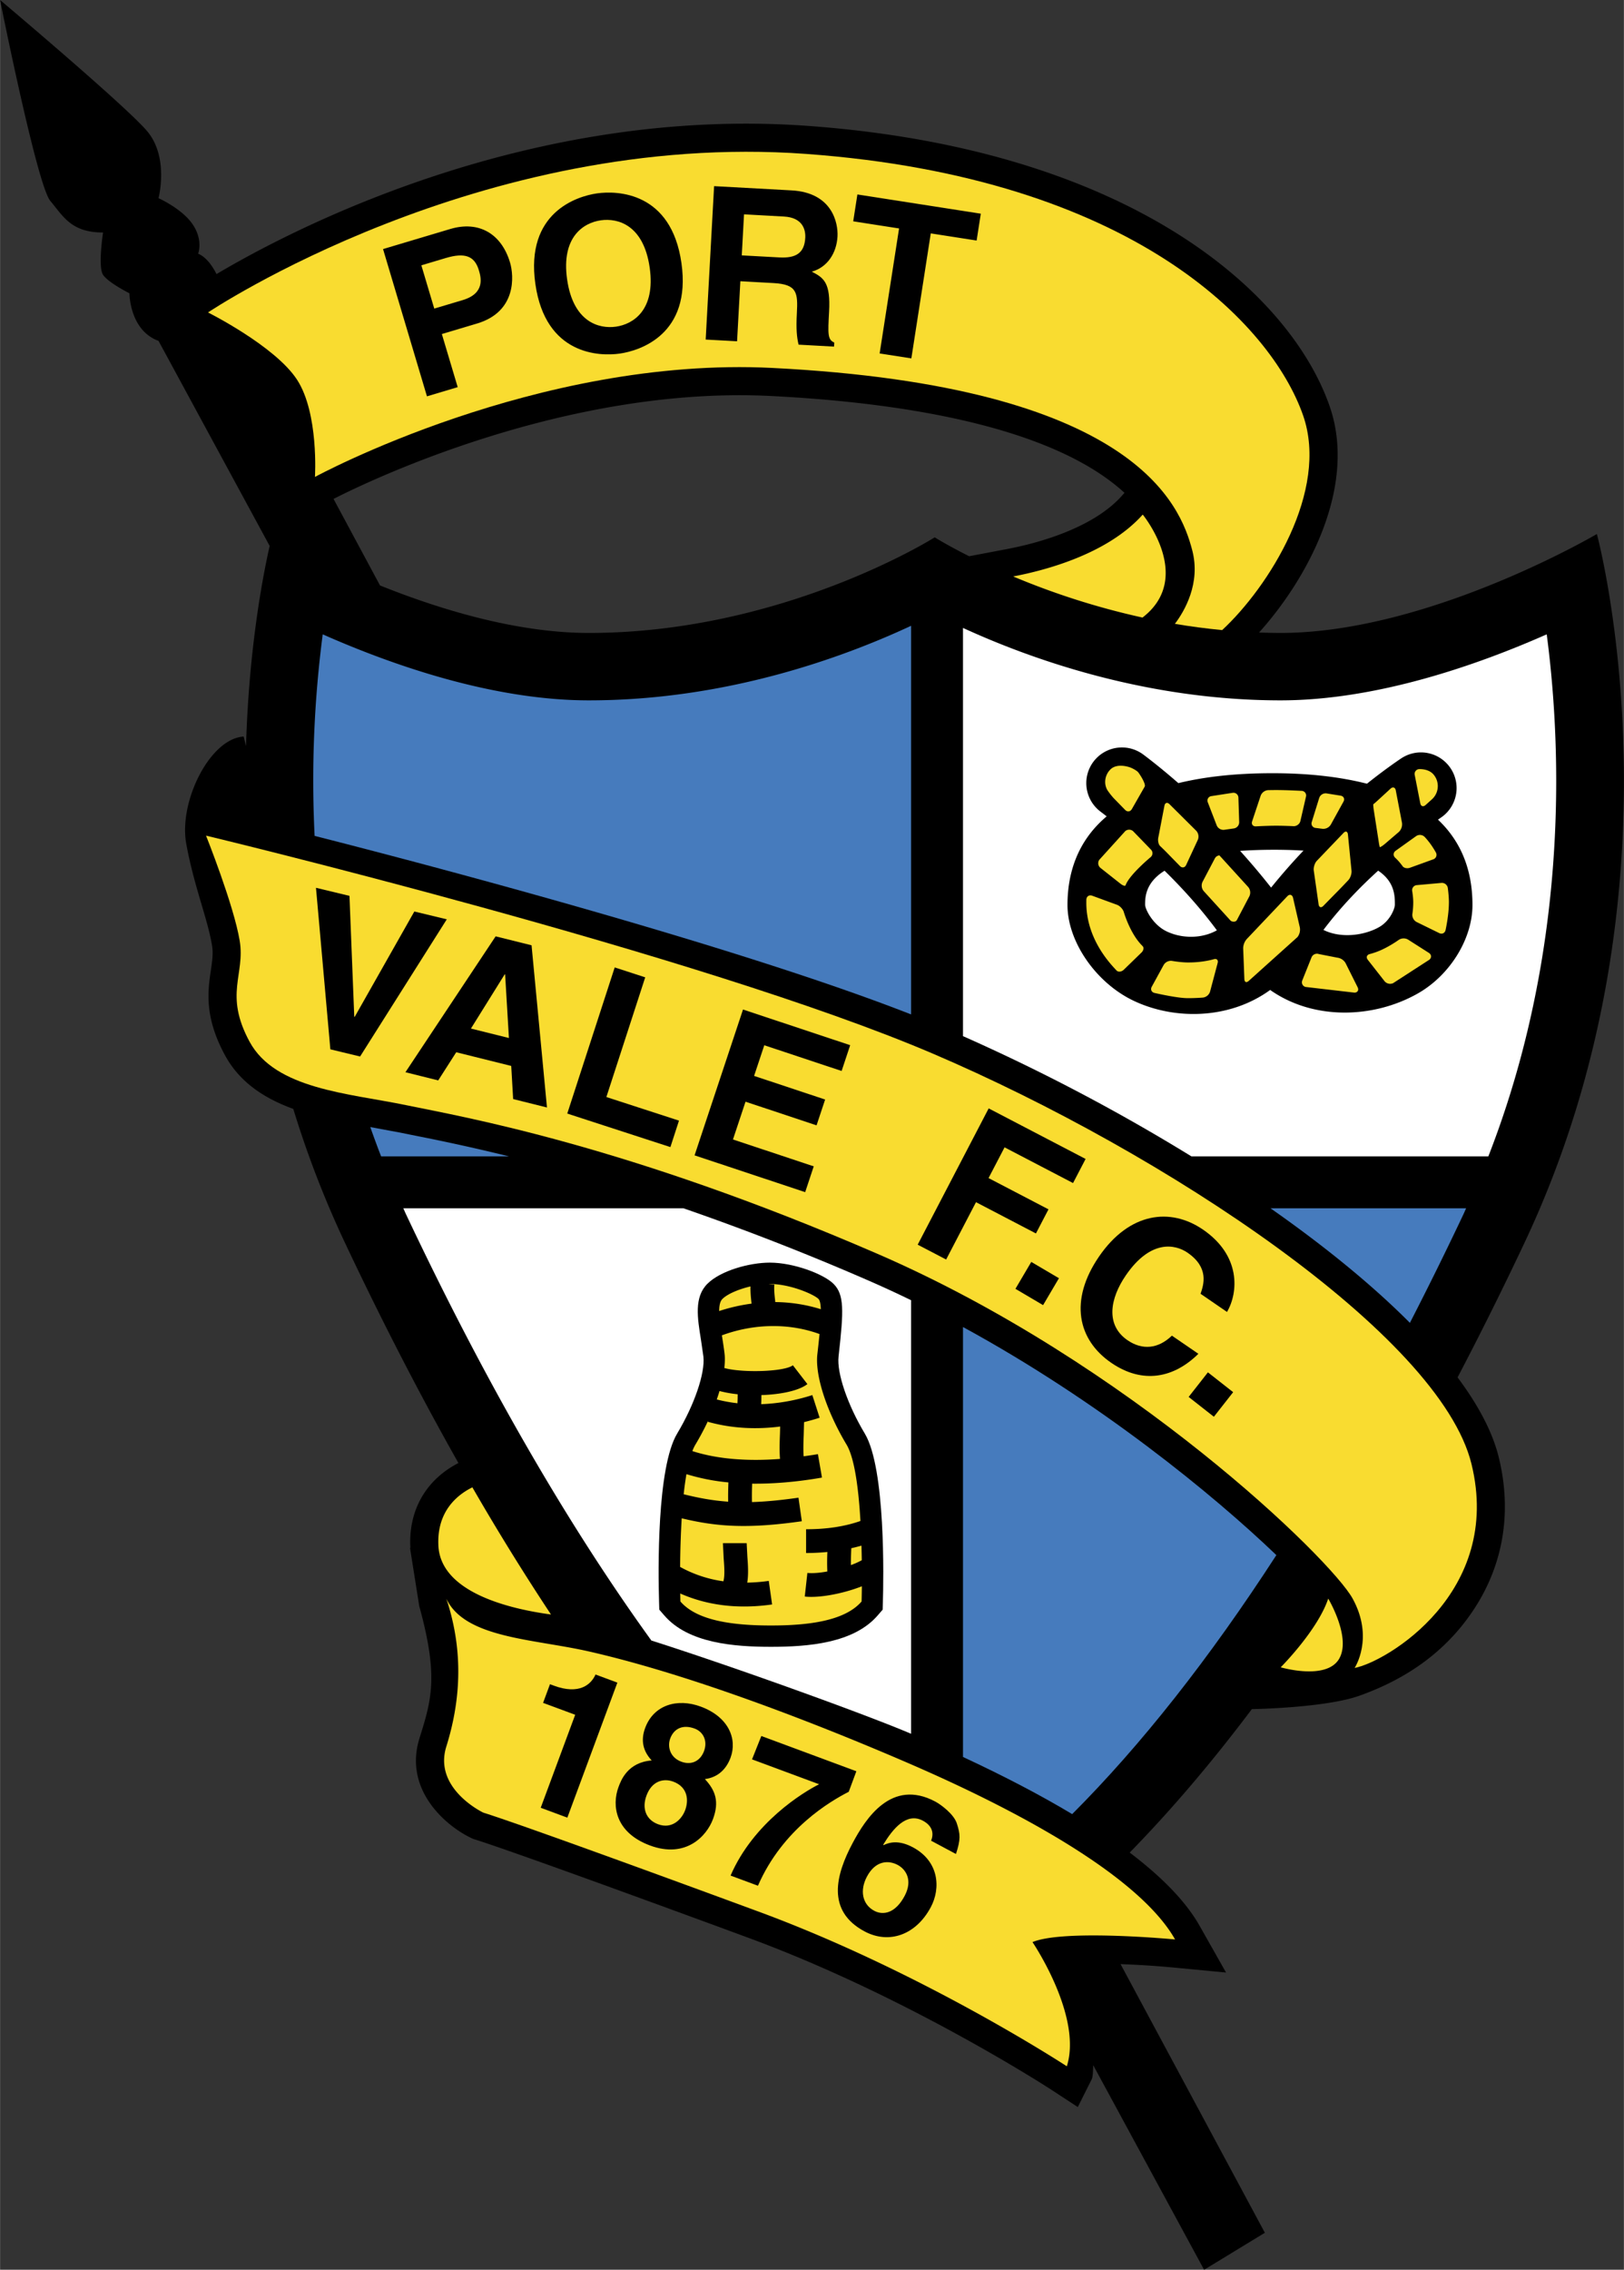 <svg xmlns="http://www.w3.org/2000/svg" width="1790" height="2500" viewBox="0 0 152.516 213.03"><rect x="0" y="0" width="152.516" height="213.03" fill="#333333" stroke="none"/><path d="M149.975 50.121s-15.782 9.285-29.71 9.285a58.72 58.72 0 0 1-2.02-.04c4.554-5.05 9.249-13.709 6.632-21.234-3.746-10.769-18.822-24.122-48.984-26.315C49.59 9.903 27.34 21.564 20.328 25.725c-.401-.795-.97-1.593-1.727-1.917 0 0 .496-1.24-.497-2.728-.992-1.488-3.224-2.48-3.224-2.48s.992-3.72-.993-6.2C12.156 10.234 0 0 0 0s3.472 17.359 4.712 18.847c1.24 1.488 1.984 2.976 4.96 2.976 0 0-.496 3.225 0 3.969.496.744 2.479 1.735 2.479 1.735s0 3.473 2.729 4.464L25.321 51.24c-.588 2.579-1.948 9.442-2.22 18.782l-.223-.893c-3.162.186-6.108 6.089-5.394 10.044.714 3.955 2.003 7.035 2.421 9.547.126.759.025 1.449-.103 2.324-.286 1.949-.641 4.373 1.315 7.984 1.401 2.587 3.748 4.078 6.422 5.049a93.85 93.85 0 0 0 4.862 12.584c3.421 7.244 6.973 14.152 10.65 20.653-2.896 1.485-4.53 4.152-4.53 7.399 0 .164.003.329.012.496.001.026.007.05.008.077l-.04-.022.125.791a.2.2 0 0 1 .004.024l.74 4.661c1.828 6.627 1.149 8.8.024 12.4-1.521 4.87 2.514 8.258 4.86 9.369l.163.077.172.055c4.599 1.452 25.217 9.058 25.424 9.135 15.147 5.531 28.599 14.278 28.733 14.365l2.476 1.62 1.325-2.646c.062-.122.112-.602.123-1.284l10.416 19.201 5.705-3.473-13.553-25.213a83.67 83.67 0 0 1 4.87.31l5.039.479-2.495-4.403c-1.257-2.219-3.458-4.508-6.555-6.857 3.92-4.007 7.748-8.509 11.472-13.463 0 0 6.905-.106 10.14-1.271 3.233-1.165 7.675-3.372 10.821-8.258 2.698-4.191 3.468-9.074 2.226-14.12-.585-2.376-1.93-4.896-3.864-7.487a333.746 333.746 0 0 0 6.274-12.612c15.785-33.428 6.809-66.543 6.809-66.543zm-44.621-3.579c-2.857 3.2-8.431 4.543-10.695 4.974l-3.64.691c-2.044-1.027-3.196-1.75-3.231-1.772v-.003l-.003.001-.003-.001v.003c-.125.078-14.298 8.972-32.478 8.972-6.78 0-13.994-2.201-19.619-4.459l-4.365-8.121c3.184-1.625 21.783-10.633 41.086-9.66 12.046.607 26.288 2.76 33.204 9.088l-.256.287z"/><path d="M111.89 108.53h27.893c4.974-12.747 6.372-25.233 6.372-35.234 0-5.444-.414-10.146-.891-13.759-6.455 2.854-15.932 6.196-25 6.196-12.646 0-23.472-3.883-29.825-6.798v38.313a181.118 181.118 0 0 1 21.451 11.282z" fill="#fff"/><g fill="#467bbd"><path d="M85.565 95.21V58.733c-6.286 2.935-17.32 7-30.262 7-9.066 0-18.543-3.342-24.999-6.196a105.907 105.907 0 0 0-.762 18.917c11.146 2.83 39.809 10.404 56.023 16.756zM38.999 106.59l-1.403-.284-2.787-.516a.593.593 0 0 1-.037-.007c.322.914.656 1.83 1.015 2.747h12.007a190.189 190.189 0 0 0-8.795-1.94z"/></g><path d="M132.414 124.158a334.94 334.94 0 0 0 5.032-10.198c.087-.185.164-.371.25-.557h-18.377c5.018 3.512 9.51 7.155 13.095 10.755z" fill="#467bbd"/><path d="M19.344 78.429s46.499 11.16 68.26 20.459c21.762 9.3 47.615 26.412 50.591 38.502s-7.998 18.6-10.974 19.157c0 0 1.86-2.79-.186-6.51-2.046-3.72-21.018-22.133-44.64-32.363-23.621-10.229-38.873-12.834-44.267-13.95-5.394-1.116-12.276-1.488-14.694-5.952-2.418-4.464-.396-6.282-.93-9.486-.556-3.347-3.16-9.857-3.16-9.857z" fill="#f9dc30"/><path d="M135.051 76.928l.241-.166a3.347 3.347 0 0 0 .957-4.635 3.344 3.344 0 0 0-4.631-.961c-.138.09-1.41.935-3.238 2.389-2.502-.634-5.43-.984-8.877-.984-3.545 0-6.438.349-8.836.93-1.876-1.634-3.183-2.599-3.319-2.7a3.347 3.347 0 0 0-5.327 2.697c0 1.028.472 2.044 1.365 2.701.011.009.219.164.549.422-2.84 2.39-3.682 5.49-3.682 8.318 0 3.426 2.656 7.282 6.178 8.971 3.794 1.818 8.983 1.815 12.859-.996 4.092 2.877 9.731 2.671 13.861.332 3.025-1.713 5.139-5.13 5.139-8.307-.001-3.367-1.125-6.014-3.239-8.011zm-25.487 10.487c-1.277-.612-2.004-2.044-2.02-2.496 0-.664.009-2.071 1.828-3.196 1.589 1.555 3.342 3.465 4.913 5.593-1.443.805-3.302.779-4.721.099zm9.813-4.108a66.385 66.385 0 0 0-2.911-3.448 49.155 49.155 0 0 1 5.955-.025 57.31 57.31 0 0 0-3.044 3.473zm10.143 3.71c-1.375.779-3.57 1.087-5.227.262 1.633-2.166 3.481-4.059 5.14-5.562 1.553 1.045 1.57 2.356 1.57 3.19-.001.363-.443 1.52-1.483 2.11z"/><path d="M120.279 156.487s3.472-3.472 4.464-6.449c0 0 2.232 3.721.991 5.705-1.24 1.983-5.455.744-5.455.744zM44.36 139.596c-1.375.675-3.356 2.219-3.192 5.482.221 4.434 6.815 5.947 10.575 6.452a229.06 229.06 0 0 1-7.383-11.934zM41.911 150.038c1.736 3.72 8.171 3.774 13.392 4.96 10.912 2.48 24.056 7.936 29.265 10.167 5.208 2.232 21.574 9.424 25.791 16.864 0 0-10.416-.993-13.392.248 0 0 4.712 6.944 3.225 11.656 0 0-13.64-8.928-29.264-14.632 0 0-20.832-7.688-25.543-9.175 0 0-4.712-2.231-3.473-6.2 1.24-3.968 1.736-8.679-.001-13.888z" fill="#f9dc30"/><path d="M85.565 162.726v-40.693a105.853 105.853 0 0 0-4.216-1.938 239.675 239.675 0 0 0-17.167-6.691h-26.31c.086.186.164.372.251.557 7.392 15.655 15.135 29.066 23.048 40.012 7.825 2.493 20.194 6.958 24.394 8.753z" fill="#fff"/><path d="M100.694 170.266c6.468-6.469 12.892-14.605 19.178-24.309-5.918-5.669-16.622-14.429-29.433-21.408v40.353c3.9 1.814 7.317 3.603 10.255 5.364z" fill="#467bbd"/><path d="M38.909 85.55l3.047.734-8.142 12.875-2.793-.673-1.35-15.16 3.145.757.45 11.349.04.009 5.603-9.891zM47.396 91.447l.039.009.357 5.968-3.568-.887 3.172-5.09zm-4.552 7.313l5.166 1.285.179 3.108 3.177.792-1.448-15.224-3.373-.839-8.473 12.753 3.08.767 1.692-2.642zM56.945 102.963l6.82 2.215-.806 2.484-9.687-3.147 4.456-13.717 2.865.931-3.648 11.234zM79.04 100.518l-7.263-2.415-.958 2.878 6.672 2.217-.805 2.422-6.672-2.219-1.179 3.546 7.587 2.522-.805 2.421-10.388-3.453 4.55-13.687 10.065 3.347-.804 2.421zM88.857 118.213l-2.672-1.393 6.667-12.79 9.103 4.745-1.179 2.262-6.432-3.352-1.504 2.885 5.629 2.934-1.178 2.262-5.63-2.934-2.804 5.381zM97.962 122.494l-2.596-1.53 1.488-2.526 2.597 1.53-1.489 2.526zM112.753 121.43c.289-.849.828-2.452-1.227-3.86-1.193-.817-3.495-1.225-5.799 2.139-1.465 2.138-1.937 4.64.167 6.081 1.376.942 2.87.823 4.167-.431l2.486 1.703c-2.268 2.245-5.196 2.893-8.179.849-3.165-2.168-3.97-5.862-1.156-9.971 2.852-4.159 6.706-4.634 9.772-2.533 3.563 2.441 3.325 5.881 2.254 7.728l-2.485-1.705zM114.003 132.971l-2.37-1.86 1.81-2.308 2.37 1.861-1.81 2.307zM51.649 158.074l.357.133c2.409.893 3.515-.119 3.92-1.044l2.052.761-4.699 12.673-2.5-.927 3.238-8.729L51 159.824l.649-1.75zM63.982 165.345c-1.071-.396-1.319-1.423-1.042-2.172.344-.929 1.172-1.352 2.296-.935.804.297 1.239 1.149.881 2.113-.337.909-1.154 1.358-2.135.994zm2.976 5.387c.609-1.641.228-2.696-.76-3.754 1.216-.157 2.006-.92 2.41-2.008.648-1.75-.168-3.82-2.791-4.792-2.214-.821-4.428-.161-5.229 2-.436 1.179-.199 2.18.615 3.051-2.258.177-2.881 1.855-3.119 2.498-.643 1.732-.305 4.273 2.961 5.483 3.356 1.244 5.318-.871 5.913-2.478zm-2.609-.845c-.325.875-1.241 1.814-2.545 1.331-1.142-.424-1.541-1.485-1.09-2.698.509-1.375 1.603-1.64 2.513-1.303 1.392.516 1.452 1.777 1.122 2.67zM79.709 168.17c-1.703.871-6.198 3.467-8.527 8.817l-2.571-.953c2.148-4.97 6.821-7.826 8.316-8.571l-6.301-2.336.874-2.193 8.924 3.309-.715 1.927zM84.955 177.95c-.86 1.612-1.999 1.846-2.855 1.388-1.126-.601-1.371-1.918-.681-3.211.796-1.495 2.001-1.565 2.89-1.09.738.394 1.453 1.401.646 2.913zm4.823-3.942c.455-1.376.407-1.856.091-2.843-.273-.901-1.534-1.812-2.023-2.072-4.131-2.205-6.556 1.614-7.767 3.881-1.587 2.973-2.495 6.372 1.116 8.3 2.302 1.227 4.827.333 6.218-2.271.95-1.779.788-4.304-1.682-5.623-1.328-.708-2.21-.467-2.762-.2l-.018-.052c.91-1.5 2.194-3.06 3.723-2.243.873.466 1.06 1.169.769 1.876l2.335 1.247zM66.426 120.5c-1.243 1.244-.932 3.175-.601 5.218l.233 1.603c.172 1.551-.842 4.524-2.465 7.229-1.916 3.193-1.785 12.912-1.699 15.815l.021.711.466.539c2.255 2.613 6.542 2.948 10.025 2.948 3.482 0 7.768-.334 10.023-2.948l.465-.538.021-.711c.062-2.066.271-12.534-1.698-15.816-1.624-2.706-2.637-5.679-2.465-7.229l.025-.229c.454-4.065.521-5.578-.494-6.592-.923-.923-3.738-1.994-5.985-1.994-1.906 0-4.625.746-5.872 1.994z"/><g fill="#f9dc30"><path d="M79.943 145.455c-.02.485-.036.977-.031 1.439a7.507 7.507 0 0 0 1.021-.457c-.006-.437-.016-.896-.029-1.369-.313.089-.633.168-.957.242l-.004.145zM70.582 122.354c-.06-.522-.114-1.059-.101-1.615-1.132.263-2.177.717-2.638 1.177-.226.226-.3.632-.303 1.132a16.849 16.849 0 0 1 3.042-.694zM72.721 120.562c-.042.474.018 1 .081 1.559l.005.086c1.46.015 2.899.239 4.279.67-.017-.477-.081-.824-.217-.961-.44-.439-2.667-1.406-4.568-1.406-.036 0-.076.005-.113.006l.533.046zM69.276 130.86a11.253 11.253 0 0 1-1.706-.304c-.078.262-.162.524-.256.792.656.169 1.306.284 1.943.356.014-.275.022-.565.019-.844z"/><path d="M75.578 149.846l.247-2.218c.485.053 1.157-.005 1.873-.134a19.961 19.961 0 0 1 .005-1.83c-.642.058-1.303.097-2.001.097v-2.232c1.959.001 3.628-.259 5.105-.774-.168-2.932-.536-5.891-1.306-7.173-1.767-2.944-2.975-6.361-2.739-8.481.069-.611.142-1.263.203-1.893-2.84-1.035-6.131-.999-9.172.122.093.583.191 1.184.257 1.771.043.388.023.832-.025 1.295 1.619.46 5.623.371 6.437-.257l1.364 1.767c-.817.631-2.528.974-4.32 1.032.001.282-.006.566-.021.854a17.888 17.888 0 0 0 4.804-.855l.686 2.125c-.447.144-.938.285-1.464.414l-.031 1.195c-.027.693-.051 1.4-.007 2.012.443-.062.886-.123 1.34-.202l.382 2.199c-2.358.41-4.54.591-6.558.571a28.092 28.092 0 0 0-.018 1.729c1.253-.04 2.667-.169 4.368-.413l.315 2.21c-5.206.744-8.074.492-11.281-.274a85.34 85.34 0 0 0-.148 4.563 11.71 11.71 0 0 0 4.063 1.349c.146-.54.086-1.354.026-2.145l-.071-1.437 2.231.001.065 1.268c.062.817.114 1.653-.01 2.438a17.058 17.058 0 0 0 2.02-.162l.314 2.21c-3.174.451-6.069.102-8.628-1.029.008.473.016.75.016.75 1.58 1.83 5.001 2.253 8.509 2.253 3.506 0 6.928-.423 8.508-2.253 0 0 .016-.545.025-1.426-1.72.675-3.961 1.118-5.363.963z"/><path d="M64.466 138.358a28.92 28.92 0 0 0-.26 1.887c1.416.352 2.719.597 4.18.696-.015-.578 0-1.192.021-1.807a19.613 19.613 0 0 1-3.941-.776zM73.253 136.929c-.061-.758-.036-1.563-.004-2.349l.018-.691c-2.028.26-4.367.235-6.795-.446l.025-.091a25.082 25.082 0 0 1-1.186 2.228c-.104.174-.201.38-.291.612 2.263.731 5.054.981 8.233.737z"/></g><path d="M107.3 57.961c4.885-3.754.021-9.664.021-9.664-3.279 3.671-9.047 5.215-12.168 5.807a70.4 70.4 0 0 0 12.147 3.857z" fill="#f9dc30"/><path d="M27.9 35.65c2.046 3.162 1.674 9.114 1.674 9.114s20.832-11.346 42.966-10.23c34.026 1.715 38.314 12.834 39.431 17.112.81 3.099-.722 5.702-1.629 6.906 1.436.243 2.919.44 4.44.586 4.358-4.039 10.071-13.045 7.604-20.14-2.976-8.556-15.996-22.32-46.685-24.552S19.53 29.326 19.53 29.326s6.324 3.162 8.37 6.324z" fill="#f9dc30"/><path d="M40.78 28.964l-1.212-4.062 2.291-.684c1.791-.535 2.708-.201 3.11 1.147.184.616.643 2.156-1.513 2.799l-2.676.8zm.713 2.387l3.311-.988c3.715-1.108 3.466-4.472 3.093-5.724-.81-2.714-2.938-3.944-5.614-3.146l-6.313 1.884 4.124 13.821 2.887-.862-1.488-4.985zM53.257 26.22c-.568-3.998 1.557-5.314 3.167-5.543 1.612-.229 4.02.442 4.589 4.44.568 3.997-1.557 5.314-3.168 5.543-1.61.229-4.019-.443-4.588-4.44zm-2.982.425c.953 6.702 6.041 6.811 7.93 6.541 1.89-.269 6.745-1.792 5.791-8.494-.953-6.702-6.041-6.81-7.93-6.542-1.89.269-6.745 1.792-5.791 8.495zM69.662 23.969l.211-3.852 3.75.206c1.765.097 2.045 1.238 2.002 2-.078 1.424-.87 1.924-2.434 1.838l-3.529-.192zm-3.39 7.901l2.948.162.309-5.636 3.109.171c2.226.122 2.304.891 2.197 2.855-.081 1.485-.001 2.233.162 2.926l3.33.183.021-.381c-.629-.275-.601-.797-.485-2.903.147-2.688-.471-3.164-1.625-3.75 1.451-.403 2.328-1.724 2.415-3.308.068-1.244-.479-4.11-4.31-4.32l-7.281-.398-.79 14.399zM85.589 33.637l-2.978-.464 1.825-11.731-4.307-.67.392-2.521 11.591 1.804-.392 2.521-4.307-.671-1.824 11.732z"/><path d="M106.867 72.452c-.122-.125-.444-.315-.715-.42 0 0-1.2-.467-1.861.179a1.66 1.66 0 0 0-.497 1.191c0 .43.201.745.201.745.157.245.449.615.652.823l1.024 1.048c.202.207.485.17.629-.081l1.205-2.107c.143-.253-.515-1.252-.638-1.378zM107.168 88.651c-1.073-1.14-1.622-3.043-1.622-3.043-.08-.279-.369-.588-.642-.688l-2.332-.853c-.274-.1-.518.055-.545.343 0 0-.004.046-.004.332 0 2.148.922 4.305 2.706 6.202l.144.154c.162.155.463.117.673-.086l1.655-1.607c.209-.202.254-.477.103-.61l-.136-.144zM111.522 90.333c-.651-.006-1.458-.146-1.458-.146a.786.786 0 0 0-.772.372l-1.125 2.054c-.14.254-.022.516.26.581 0 0 2.062.478 3.061.488.791.008 1.496-.054 1.496-.054a.807.807 0 0 0 .66-.556l.714-2.69c.074-.28-.091-.439-.369-.352.001-.001-1.018.318-2.467.303zM134.469 75.034c.375-.331.565-.792.565-1.256 0-.394-.138-.789-.419-1.107-.475-.538-1.324-.485-1.324-.485a.45.45 0 0 0-.424.55l.522 2.658c.055.285.277.359.494.166l.586-.526zM129.15 89.39c-.336.113-.504.154-.504.154-.282.067-.366.311-.187.538l1.576 2.012a.684.684 0 0 0 .799.184l3.415-2.208c.218-.193.194-.477-.049-.634l-1.962-1.251a.833.833 0 0 0-.87.027c0-.001-1.1.802-2.218 1.178zM103.24 80.699a.563.563 0 0 0 .109.757l1.88 1.485c.229.179.442.248.475.153l.037-.085c.43-.995 2.314-2.553 2.314-2.553a.48.48 0 0 0 .04-.714l-1.652-1.705a.563.563 0 0 0-.764-.031l-2.439 2.693zM108.957 79.408c.152.141.443.426.645.633l1.212 1.241c.202.207.467.161.587-.103l1.097-2.36a.807.807 0 0 0-.154-.849l-2.511-2.494c-.205-.204-.418-.139-.474.146l-.58 3.012c-.054.285.025.633.178.774zM113.762 74.722a.419.419 0 0 0-.328.585l.835 2.165a.685.685 0 0 0 .712.41l.892-.127a.59.59 0 0 0 .507-.591l-.073-2.294a.469.469 0 0 0-.539-.459l-2.006.311zM114.932 80.732a41.812 41.812 0 0 0-.4-.436c-.024-.025-.302.015-.437.271l-1.161 2.207a.807.807 0 0 0 .11.856l1.974 2.167c.196.214.438.483.54.597.102.114.478.202.613-.054l1.17-2.228a.813.813 0 0 0-.11-.856l-2.299-2.524zM121.43 84.232c-.087-.275-.323-.33-.523-.12l-3.791 3.997a1.35 1.35 0 0 0-.361.892l.112 2.894c.01.289.194.366.408.17l4.584-4.119a1.16 1.16 0 0 0 .215-.915l-.644-2.799zM119.875 74.151c-.443 0-.783.009-.783.009a.81.81 0 0 0-.693.515l-.803 2.412c-.093.274.069.487.359.471 0 0 1.058-.06 1.921-.06.747 0 1.61.044 1.61.044.29.015.58-.205.644-.488l.524-2.282a.432.432 0 0 0-.408-.544c-.001.001-1.358-.077-2.371-.077zM131.087 74.179c-.054-.284-.274-.357-.488-.162l-1.209 1.111c-.214.197-.398.354-.412.351-.011-.003-.007.22.037.506l.474 3.044c.043.287.093.508.109.492.018-.016.068-.05.079-.042.012.007.223-.128.441-.318l1.254-1.074a1 1 0 0 0 .3-.861l-.585-3.047zM124.573 74.464a.64.64 0 0 0-.678.43l-.698 2.253a.42.42 0 0 0 .368.561l.639.08a.825.825 0 0 0 .778-.387l1.194-2.164c.141-.254.022-.505-.263-.558l-1.34-.215zM126.593 78.317c-.03-.289-.216-.352-.416-.14l-2.507 2.618c-.198.212-.325.621-.285.908l.453 3.176c.041.287.24.353.443.146 0 0 .974-.995 1.452-1.48.42-.427.899-.938.899-.938.198-.211.332-.621.296-.908l-.335-3.382zM134.265 79.101c-.25-.331-.468-.556-.468-.556a.633.633 0 0 0-.795-.073l-1.928 1.378c-.235.168-.253.465-.038.659 0 0 .297.267.562.617l.124.162c.115.183.433.252.705.154l2.181-.788a.445.445 0 0 0 .246-.644c0-.001-.248-.46-.589-.909zM133.065 83.074a.477.477 0 0 0-.435.566s.098.548.098 1.053c0 .589-.082 1.086-.082 1.086a.756.756 0 0 0 .388.752l2.138 1.048c.262.127.526 0 .591-.283 0 0 .314-1.385.314-2.622 0-.592-.102-1.331-.102-1.331a.56.56 0 0 0-.597-.476l-2.313.207zM123.864 89.544a.552.552 0 0 0-.691.313l-.866 2.162a.446.446 0 0 0 .317.614l4.593.533c.289-.015.419-.239.291-.498l-1.136-2.274a1.035 1.035 0 0 0-.763-.509l-1.745-.341z" fill="#f9dc30"/></svg>